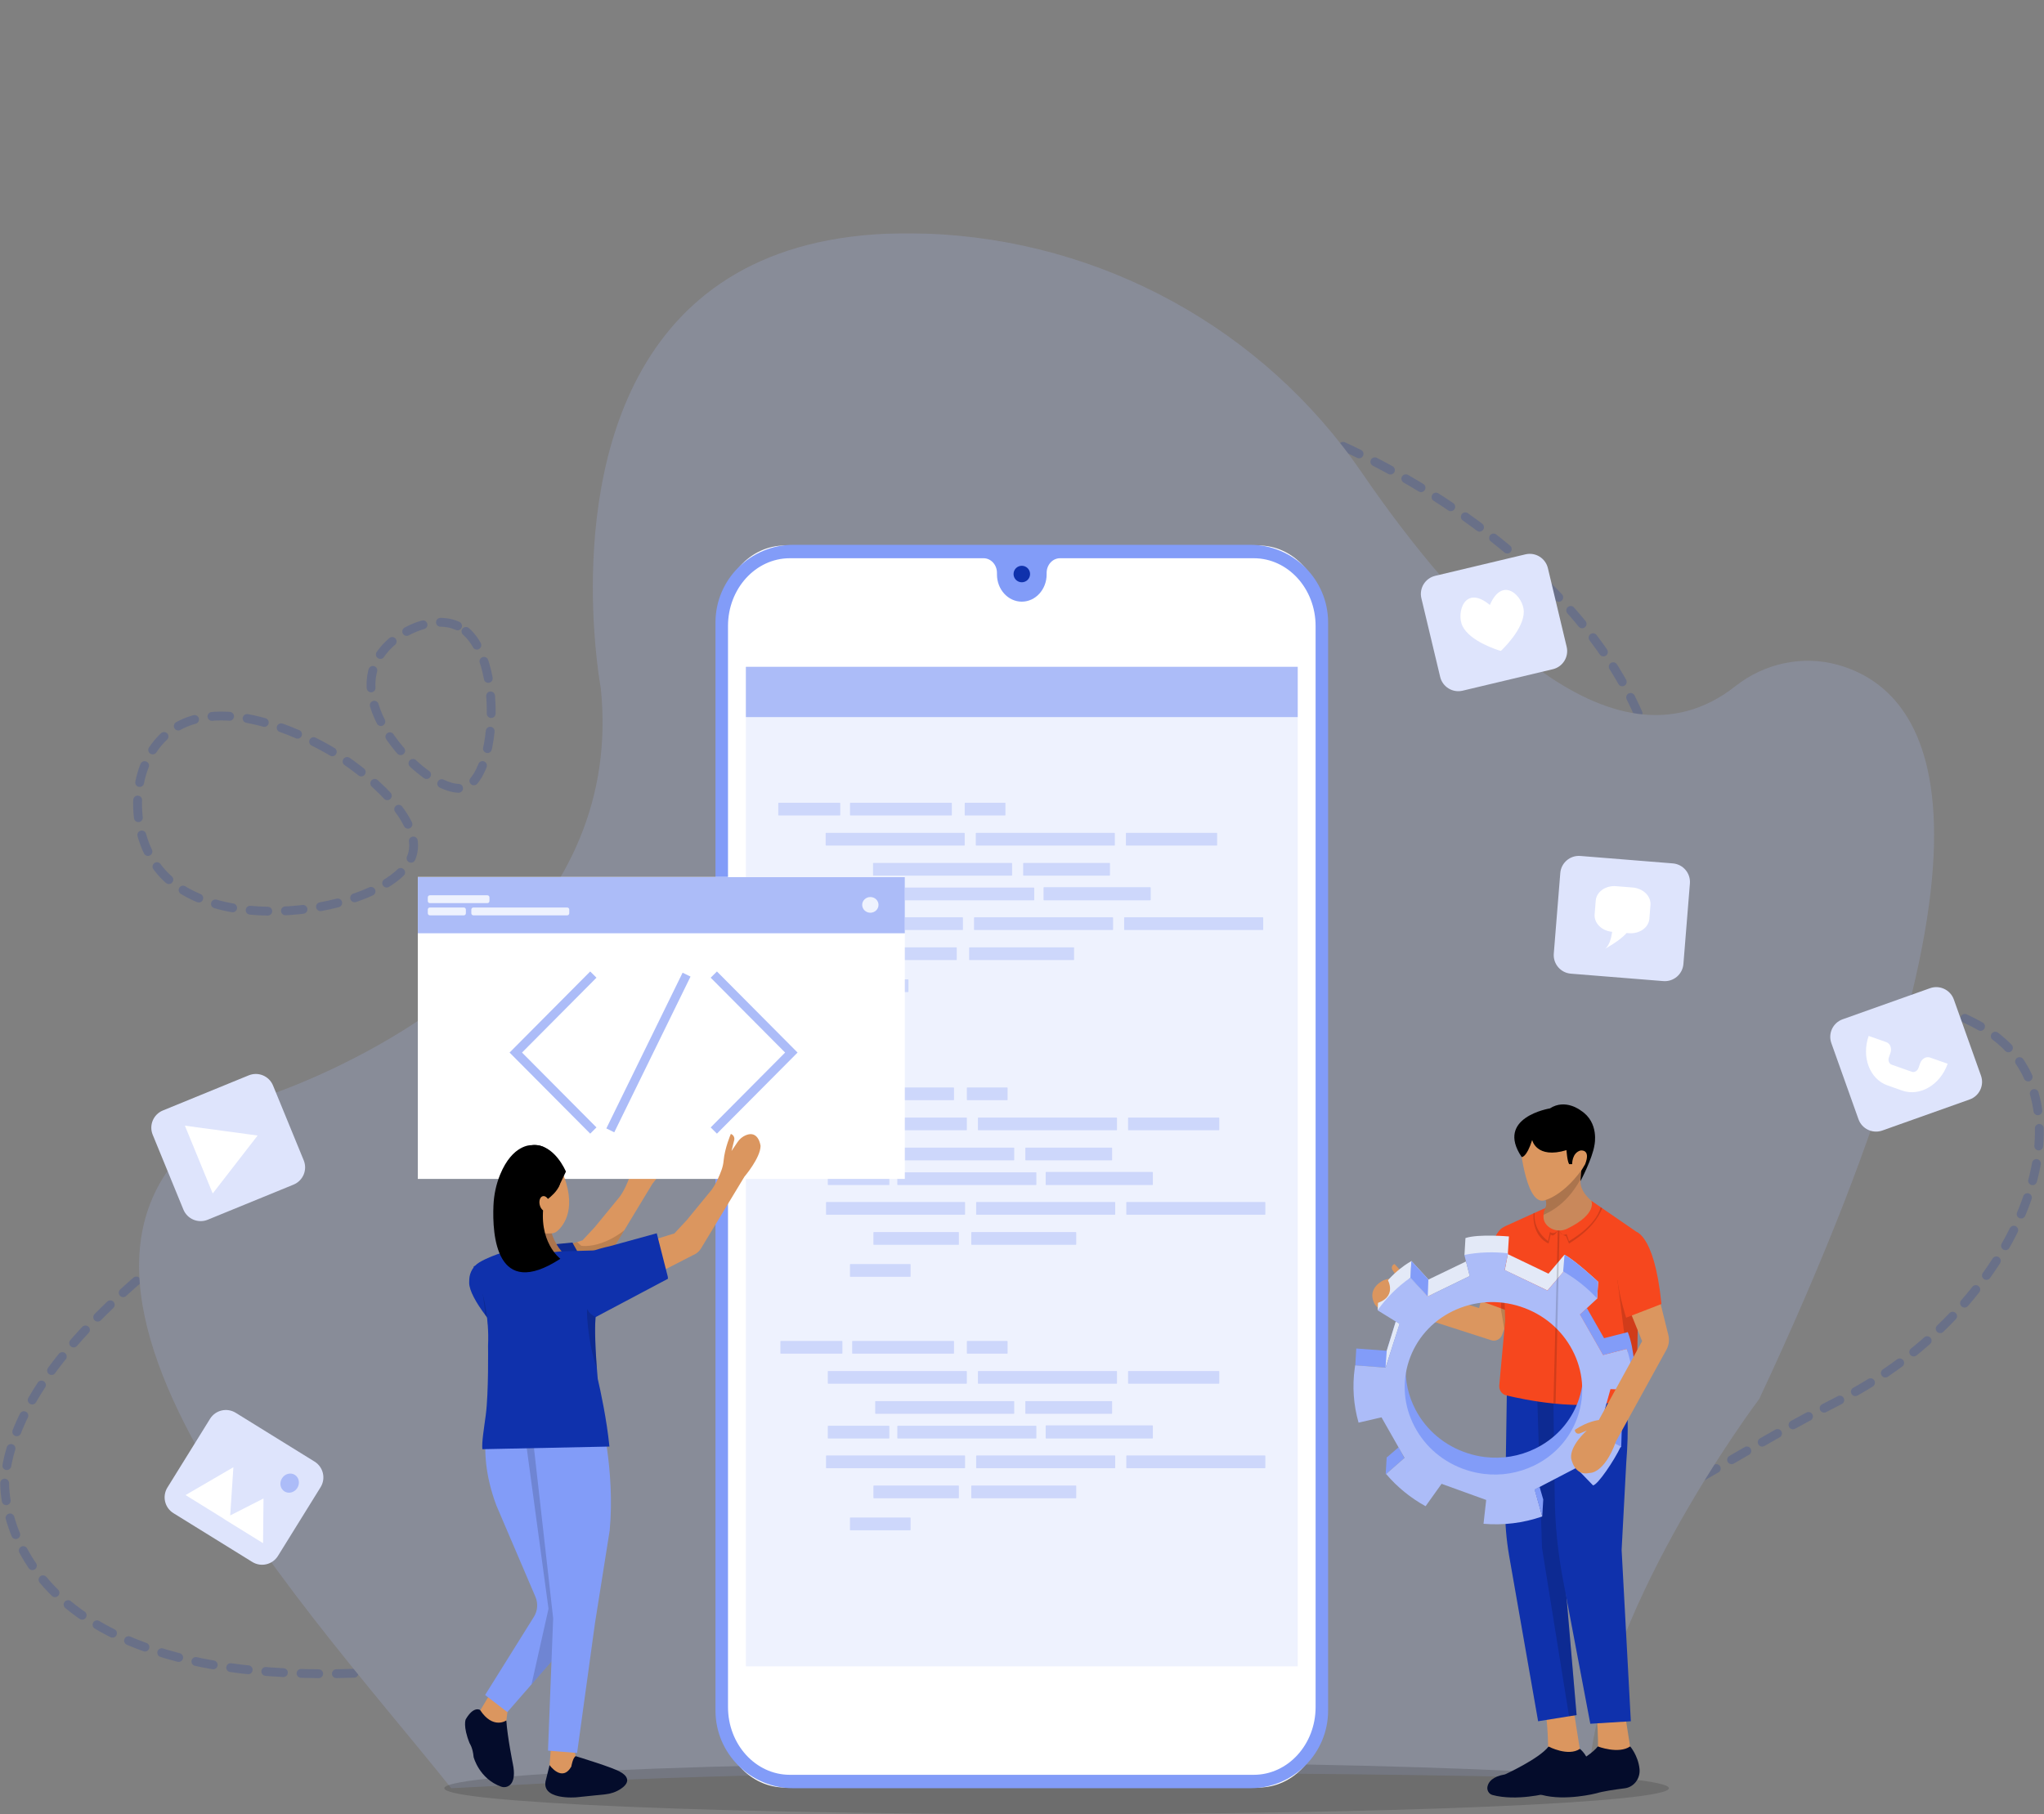 <?xml version="1.0" encoding="utf-8"?>
<!-- Generator: Adobe Illustrator 16.0.3, SVG Export Plug-In . SVG Version: 6.00 Build 0)  -->
<!DOCTYPE svg PUBLIC "-//W3C//DTD SVG 1.1//EN" "http://www.w3.org/Graphics/SVG/1.1/DTD/svg11.dtd">
<svg version="1.1" id="Layer_1" xmlns="http://www.w3.org/2000/svg" xmlns:xlink="http://www.w3.org/1999/xlink" x="0px" y="0px"
	 width="463px" height="411px" viewBox="0 0 463 411" enable-background="new 0 0 463 411" xml:space="preserve">
<rect x="0" y="0" width="463" height="411" fill="#808080" stroke="none"/>
<g>
	<g>
		<defs>
			<rect id="SVGID_1_" y="52.846" width="463" height="358.154"/>
		</defs>
		<clipPath id="SVGID_2_">
			<use xlink:href="#SVGID_1_"  overflow="visible"/>
		</clipPath>
		<g clip-path="url(#SVGID_2_)">
			<g opacity="0.2">
				<path fill="none" stroke="#0F31AC" stroke-width="2" stroke-linecap="round" stroke-miterlimit="10" stroke-dasharray="4,4" d="
					M103.649,141.8c-5.815-2.731-15.433,1.71-18.5,8.209c-5.854,12.406,13.079,30.374,19.963,28.445
					C112.806,176.299,114.325,146.815,103.649,141.8L103.649,141.8L103.649,141.8z"/>
				<path fill="none" stroke="#0F31AC" stroke-width="2" stroke-linecap="round" stroke-miterlimit="10" stroke-dasharray="4,4" d="
					M74.561,169.9c-2.076-1.198-24.06-13.901-36.501-3.848c-8.737,7.059-8.82,22.147-2.255,30.625
					c13.003,16.795,53.322,9.264,57.505-2.753C96.126,185.833,82.899,174.718,74.561,169.9L74.561,169.9z"/>
				<path fill="none" stroke="#0F31AC" stroke-width="2" stroke-linecap="round" stroke-miterlimit="10" stroke-dasharray="4,4" d="
					M102.849,377.283c53.513-13.266,114.318-26.771,208.735-24.471c52.807,1.285,64.771-15.081,104.791-35.431
					c35.67-18.138,53.189-54.202,42.43-74.643c-10.862-20.636-43.949-12.421-71.047-43.137
					c-12.339-13.99-10.168-23.796-17.293-39.31c-22.561-49.125-107.121-87.521-148.818-67.2
					c-55.087,26.845-7.994,142.837-69.571,174.521c-38.951,20.047-68.392-18.432-106.852,10.94
					c-19.056,14.554-42.363,34.97-44.166,57.136C1.057,335.693-1.466,389.889,102.849,377.283z"/>
				<path fill="#ACBCF8" d="M398.503,316.924c0,0-9.693,12.836-19.389,30.448c-9.099,16.532-18.197,37.271-19.28,55.553
					c-31.707-0.848-77.48-1.378-128.379-1.378c-68.861,0-101.282,2.16-129.237,3.57C66.999,361.079-9.017,281.242,58.572,248.882
					c0,0,4.872-1.482,12.176-4.666c23.118-10.078,70.624-37.194,65.339-88.325c0,0-1.801-9.542-1.801-22.815
					c0-31.043,9.84-82.5,75.53-80.151c39.779,1.423,76.414,21.643,98.563,54.004c21.726,31.741,56.463,70.795,84.751,48.499
					c6.531-5.147,15.166-7.056,23.228-4.792C436.72,156.347,459.854,185.92,398.503,316.924L398.503,316.924z"/>
			</g>
			<path opacity="0.15" enable-background="new    " d="M378.043,405.117c0,3.248-62.1,5.883-138.701,5.883
				c-43.223,0-81.827-0.84-107.265-2.153c-5.859-0.303-11.019-0.632-15.376-0.979c-2.869-0.229-5.39-0.471-7.533-0.716
				c-5.515-0.633-8.528-1.316-8.528-2.033c0-0.912,4.889-1.775,13.615-2.545c3.573-0.315,7.791-0.614,12.578-0.895
				c25.193-1.479,66.2-2.442,112.509-2.442c40.735,0,77.369,0.743,102.744,1.932C364.43,402.211,378.044,403.597,378.043,405.117
				L378.043,405.117z"/>
			<path fill="#FFFFFF" d="M285.096,123.582h-44.8c-1.71,0-3.099,1.519-3.099,3.394v0.356c0,3.475-2.57,6.292-5.742,6.292
				c-3.171,0-5.743-2.817-5.743-6.292v-0.356c0-1.873-1.387-3.394-3.097-3.394h-44.801c-7.899,0-14.303,7.015-14.303,15.669v250.042
				c0,8.652,6.403,15.67,14.303,15.67h107.282c7.898,0,14.303-7.018,14.303-15.67V139.252
				C299.398,130.597,292.996,123.582,285.096,123.582L285.096,123.582z"/>
			<path fill="#829CF8" d="M283.232,123.428H179.678c-9.71,0-17.609,7.89-17.609,17.587v246.516c0,9.696,7.899,17.588,17.609,17.588
				h103.554c9.709,0,17.607-7.892,17.607-17.588V141.015C300.841,131.318,292.941,123.428,283.232,123.428z M298.006,386.732
				c0,8.478-6.271,15.348-14.011,15.348h-105.08c-7.737,0-14.01-6.87-14.01-15.348V141.814c0-8.476,6.272-15.347,14.01-15.347
				h43.881c1.675,0,3.034,1.488,3.034,3.325v0.35c0,3.403,2.518,6.162,5.625,6.162c3.105,0,5.625-2.759,5.625-6.162v-0.35
				c0-1.836,1.357-3.325,3.033-3.325h43.882c7.735,0,14.01,6.871,14.01,15.347L298.006,386.732L298.006,386.732z M164.083,390.271
				c-0.047-0.26-0.087-0.521-0.12-0.782C163.997,389.75,164.036,390.011,164.083,390.271c0.115,0.646,0.271,1.281,0.462,1.898
				C164.354,391.551,164.199,390.916,164.083,390.271z M164.931,393.263c0.096,0.237,0.195,0.475,0.301,0.707
				C165.126,393.738,165.026,393.502,164.931,393.263z"/>
			<path fill="#0F31AC" d="M231.455,131.915c1.033,0,1.873-0.837,1.873-1.87s-0.84-1.87-1.873-1.87s-1.871,0.837-1.871,1.87
				C229.584,131.077,230.422,131.915,231.455,131.915z"/>
			<path fill="#EEF2FE" d="M293.953,151.041H168.958v226.462h124.995V151.041z"/>
			<path fill="#ACBCF8" d="M293.953,151.074H168.958v11.381h124.995V151.074z"/>
			<path fill="#CDD7FB" d="M190.229,181.867h-13.834c-0.058,0-0.105,0.047-0.105,0.104v2.673c0,0.059,0.047,0.105,0.105,0.105
				h13.834c0.059,0,0.104-0.047,0.104-0.105v-2.673C190.334,181.915,190.287,181.867,190.229,181.867z"/>
			<path fill="#CDD7FB" d="M215.508,181.867h-22.863c-0.058,0-0.104,0.047-0.104,0.104v2.673c0,0.059,0.046,0.105,0.104,0.105
				h22.863c0.057,0,0.104-0.047,0.104-0.105v-2.673C215.613,181.915,215.564,181.867,215.508,181.867z"/>
			<path fill="#CDD7FB" d="M227.646,181.867h-9.02c-0.059,0-0.105,0.047-0.105,0.104v2.673c0,0.059,0.047,0.105,0.105,0.105h9.02
				c0.059,0,0.105-0.047,0.105-0.105v-2.673C227.753,181.915,227.706,181.867,227.646,181.867z"/>
			<path fill="#CDD7FB" d="M218.418,188.681h-31.289c-0.058,0-0.105,0.047-0.105,0.104v2.674c0,0.058,0.047,0.104,0.105,0.104
				h31.289c0.059,0,0.105-0.046,0.105-0.104v-2.674C218.523,188.728,218.477,188.681,218.418,188.681z"/>
			<path fill="#CDD7FB" d="M252.426,188.681h-31.29c-0.058,0-0.104,0.047-0.104,0.104v2.674c0,0.058,0.047,0.104,0.104,0.104h31.29
				c0.059,0,0.104-0.046,0.104-0.104v-2.674C252.529,188.728,252.484,188.681,252.426,188.681z"/>
			<path fill="#CDD7FB" d="M275.6,188.681h-20.457c-0.057,0-0.104,0.047-0.104,0.104v2.674c0,0.058,0.049,0.104,0.104,0.104H275.6
				c0.058,0,0.104-0.046,0.104-0.104v-2.674C275.703,188.728,275.656,188.681,275.6,188.681z"/>
			<path fill="#CDD7FB" d="M229.152,195.494h-31.291c-0.057,0-0.104,0.047-0.104,0.104v2.674c0,0.059,0.048,0.104,0.104,0.104
				h31.291c0.058,0,0.104-0.047,0.104-0.104v-2.674C229.257,195.541,229.21,195.494,229.152,195.494z"/>
			<path fill="#CDD7FB" d="M251.323,195.494H231.87c-0.058,0-0.106,0.047-0.106,0.104v2.674c0,0.059,0.049,0.104,0.106,0.104h19.453
				c0.058,0,0.104-0.047,0.104-0.104v-2.674C251.428,195.541,251.381,195.494,251.323,195.494z"/>
			<path fill="#CDD7FB" d="M200.863,201.084H187.13c-0.058,0-0.105,0.048-0.105,0.104v2.673c0,0.06,0.047,0.105,0.105,0.105h13.733
				c0.058,0,0.104-0.046,0.104-0.105v-2.673C200.968,201.132,200.921,201.084,200.863,201.084z"/>
			<path fill="#CDD7FB" d="M234.167,201.084h-31.289c-0.058,0-0.104,0.048-0.104,0.104v2.673c0,0.06,0.047,0.105,0.104,0.105h31.289
				c0.06,0,0.106-0.046,0.106-0.105v-2.673C234.273,201.132,234.227,201.084,234.167,201.084z"/>
			<path fill="#CDD7FB" d="M260.551,200.997h-24.064c-0.059,0-0.107,0.046-0.107,0.104v2.76c0,0.059,0.051,0.105,0.107,0.105h24.064
				c0.059,0,0.105-0.047,0.105-0.105v-2.76C260.656,201.043,260.607,200.997,260.551,200.997z"/>
			<path fill="#CDD7FB" d="M218.018,207.811h-31.29c-0.059,0-0.104,0.046-0.104,0.104v2.674c0,0.058,0.046,0.104,0.104,0.104h31.29
				c0.059,0,0.105-0.047,0.105-0.104v-2.674C218.123,207.857,218.075,207.811,218.018,207.811z"/>
			<path fill="#CDD7FB" d="M252.023,207.811h-31.289c-0.059,0-0.105,0.046-0.105,0.104v2.674c0,0.058,0.047,0.104,0.105,0.104
				h31.289c0.059,0,0.106-0.047,0.106-0.104v-2.674C252.131,207.857,252.082,207.811,252.023,207.811z"/>
			<path fill="#CDD7FB" d="M286.031,207.811h-31.289c-0.059,0-0.105,0.046-0.105,0.104v2.674c0,0.058,0.049,0.104,0.105,0.104
				h31.289c0.059,0,0.105-0.047,0.105-0.104v-2.674C286.139,207.857,286.09,207.811,286.031,207.811z"/>
			<path fill="#CDD7FB" d="M216.613,214.624h-19.151c-0.058,0-0.104,0.048-0.104,0.105v2.672c0,0.06,0.047,0.104,0.104,0.104h19.151
				c0.058,0,0.104-0.046,0.104-0.104v-2.672C216.718,214.672,216.671,214.624,216.613,214.624z"/>
			<path fill="#CDD7FB" d="M243.195,214.624h-23.564c-0.059,0-0.105,0.048-0.105,0.105v2.672c0,0.06,0.047,0.104,0.105,0.104h23.564
				c0.057,0,0.104-0.046,0.104-0.104v-2.672C243.3,214.672,243.252,214.624,243.195,214.624z"/>
			<path fill="#CDD7FB" d="M205.678,221.873h-13.533c-0.06,0-0.105,0.048-0.105,0.104v2.674c0,0.059,0.046,0.104,0.105,0.104h13.533
				c0.059,0,0.104-0.047,0.104-0.104v-2.674C205.782,221.921,205.734,221.873,205.678,221.873z"/>
			<path fill="#CDD7FB" d="M190.715,246.366H176.88c-0.057,0-0.104,0.046-0.104,0.104v2.672c0,0.06,0.047,0.105,0.104,0.105h13.835
				c0.059,0,0.104-0.047,0.104-0.105v-2.672C190.818,246.412,190.773,246.366,190.715,246.366z"/>
			<path fill="#CDD7FB" d="M215.994,246.366h-22.863c-0.057,0-0.104,0.046-0.104,0.104v2.672c0,0.06,0.047,0.105,0.104,0.105h22.863
				c0.058,0,0.105-0.047,0.105-0.105v-2.672C216.1,246.412,216.052,246.366,215.994,246.366z"/>
			<path fill="#CDD7FB" d="M228.133,246.366h-9.02c-0.059,0-0.105,0.046-0.105,0.104v2.672c0,0.06,0.047,0.105,0.105,0.105h9.02
				c0.059,0,0.105-0.047,0.105-0.105v-2.672C228.238,246.412,228.191,246.366,228.133,246.366z"/>
			<path fill="#CDD7FB" d="M218.902,253.179h-31.289c-0.059,0-0.104,0.047-0.104,0.105v2.673c0,0.059,0.048,0.105,0.104,0.105
				h31.289c0.059,0,0.105-0.048,0.105-0.105v-2.673C219.008,253.226,218.961,253.179,218.902,253.179z"/>
			<path fill="#CDD7FB" d="M252.911,253.179h-31.289c-0.058,0-0.104,0.047-0.104,0.105v2.673c0,0.059,0.047,0.105,0.104,0.105
				h31.289c0.058,0,0.104-0.048,0.104-0.105v-2.673C253.016,253.226,252.969,253.179,252.911,253.179z"/>
			<path fill="#CDD7FB" d="M276.084,253.179h-20.455c-0.059,0-0.104,0.047-0.104,0.105v2.673c0,0.059,0.047,0.105,0.104,0.105
				h20.455c0.057,0,0.104-0.048,0.104-0.105v-2.673C276.188,253.226,276.141,253.179,276.084,253.179z"/>
			<path fill="#CDD7FB" d="M229.639,259.993H198.35c-0.059,0-0.105,0.047-0.105,0.104v2.673c0,0.061,0.047,0.105,0.105,0.105h31.289
				c0.057,0,0.104-0.046,0.104-0.105v-2.673C229.743,260.04,229.695,259.993,229.639,259.993z"/>
			<path fill="#CDD7FB" d="M251.809,259.993h-19.451c-0.059,0-0.104,0.047-0.104,0.104v2.673c0,0.061,0.047,0.105,0.104,0.105
				h19.451c0.06,0,0.104-0.046,0.104-0.105v-2.673C251.913,260.04,251.867,259.993,251.809,259.993z"/>
			<path fill="#CDD7FB" d="M201.348,265.584h-13.734c-0.057,0-0.104,0.047-0.104,0.104v2.674c0,0.058,0.047,0.104,0.104,0.104
				h13.734c0.06,0,0.105-0.048,0.105-0.104v-2.674C201.453,265.631,201.406,265.584,201.348,265.584z"/>
			<path fill="#CDD7FB" d="M234.652,265.584h-31.289c-0.059,0-0.104,0.047-0.104,0.104v2.674c0,0.058,0.048,0.104,0.104,0.104
				h31.289c0.059,0,0.105-0.048,0.105-0.104v-2.674C234.759,265.631,234.711,265.584,234.652,265.584z"/>
			<path fill="#CDD7FB" d="M261.036,265.497h-24.065c-0.058,0-0.104,0.047-0.104,0.104v2.761c0,0.058,0.048,0.104,0.104,0.104
				h24.065c0.06,0,0.106-0.048,0.106-0.104v-2.761C261.143,265.544,261.096,265.497,261.036,265.497z"/>
			<path fill="#CDD7FB" d="M218.503,272.311h-31.289c-0.059,0-0.105,0.047-0.105,0.104v2.673c0,0.058,0.047,0.104,0.105,0.104
				h31.289c0.06,0,0.104-0.048,0.104-0.104v-2.673C218.607,272.358,218.563,272.311,218.503,272.311z"/>
			<path fill="#CDD7FB" d="M252.509,272.311h-31.288c-0.06,0-0.106,0.047-0.106,0.104v2.673c0,0.058,0.047,0.104,0.106,0.104h31.288
				c0.06,0,0.105-0.048,0.105-0.104v-2.673C252.614,272.358,252.568,272.311,252.509,272.311z"/>
			<path fill="#CDD7FB" d="M286.518,272.311h-31.289c-0.06,0-0.105,0.047-0.105,0.104v2.673c0,0.058,0.047,0.104,0.105,0.104h31.289
				c0.059,0,0.104-0.048,0.104-0.104v-2.673C286.622,272.358,286.575,272.311,286.518,272.311z"/>
			<path fill="#CDD7FB" d="M217.098,279.123h-19.152c-0.057,0-0.104,0.047-0.104,0.104v2.674c0,0.058,0.048,0.104,0.104,0.104
				h19.152c0.059,0,0.105-0.048,0.105-0.104v-2.674C217.203,279.17,217.154,279.123,217.098,279.123z"/>
			<path fill="#CDD7FB" d="M243.682,279.123h-23.564c-0.059,0-0.105,0.047-0.105,0.104v2.674c0,0.058,0.047,0.104,0.105,0.104
				h23.564c0.058,0,0.104-0.048,0.104-0.104v-2.674C243.786,279.17,243.738,279.123,243.682,279.123z"/>
			<path fill="#CDD7FB" d="M206.162,286.374H192.63c-0.06,0-0.104,0.047-0.104,0.104v2.673c0,0.06,0.045,0.105,0.104,0.105h13.532
				c0.059,0,0.105-0.047,0.105-0.105v-2.673C206.268,286.421,206.221,286.374,206.162,286.374z"/>
			<path fill="#CDD7FB" d="M190.715,303.788H176.88c-0.057,0-0.104,0.049-0.104,0.105v2.673c0,0.06,0.047,0.105,0.104,0.105h13.835
				c0.059,0,0.104-0.047,0.104-0.105v-2.673C190.818,303.837,190.773,303.788,190.715,303.788z"/>
			<path fill="#CDD7FB" d="M215.994,303.788h-22.863c-0.057,0-0.104,0.049-0.104,0.105v2.673c0,0.06,0.047,0.105,0.104,0.105h22.863
				c0.058,0,0.105-0.047,0.105-0.105v-2.673C216.1,303.837,216.052,303.788,215.994,303.788z"/>
			<path fill="#CDD7FB" d="M228.133,303.788h-9.02c-0.059,0-0.105,0.049-0.105,0.105v2.673c0,0.06,0.047,0.105,0.105,0.105h9.02
				c0.059,0,0.105-0.047,0.105-0.105v-2.673C228.238,303.837,228.191,303.788,228.133,303.788z"/>
			<path fill="#CDD7FB" d="M218.902,310.604h-31.289c-0.059,0-0.104,0.046-0.104,0.104v2.673c0,0.06,0.048,0.104,0.104,0.104h31.289
				c0.059,0,0.105-0.046,0.105-0.104v-2.673C219.008,310.65,218.961,310.604,218.902,310.604z"/>
			<path fill="#CDD7FB" d="M252.911,310.604h-31.289c-0.058,0-0.104,0.046-0.104,0.104v2.673c0,0.06,0.047,0.104,0.104,0.104h31.289
				c0.058,0,0.104-0.046,0.104-0.104v-2.673C253.016,310.65,252.969,310.604,252.911,310.604z"/>
			<path fill="#CDD7FB" d="M276.084,310.604h-20.455c-0.059,0-0.104,0.046-0.104,0.104v2.673c0,0.06,0.047,0.104,0.104,0.104h20.455
				c0.057,0,0.104-0.046,0.104-0.104v-2.673C276.188,310.65,276.141,310.604,276.084,310.604z"/>
			<path fill="#CDD7FB" d="M229.639,317.415H198.35c-0.059,0-0.105,0.049-0.105,0.105v2.673c0,0.059,0.047,0.104,0.105,0.104h31.289
				c0.057,0,0.104-0.047,0.104-0.104v-2.673C229.743,317.464,229.695,317.415,229.639,317.415z"/>
			<path fill="#CDD7FB" d="M251.809,317.415h-19.451c-0.059,0-0.104,0.049-0.104,0.105v2.673c0,0.059,0.047,0.104,0.104,0.104
				h19.451c0.06,0,0.104-0.047,0.104-0.104v-2.673C251.913,317.464,251.867,317.415,251.809,317.415z"/>
			<path fill="#CDD7FB" d="M201.348,323.007h-13.734c-0.057,0-0.104,0.047-0.104,0.104v2.673c0,0.059,0.047,0.104,0.104,0.104
				h13.734c0.06,0,0.105-0.047,0.105-0.104v-2.673C201.453,323.054,201.406,323.007,201.348,323.007z"/>
			<path fill="#CDD7FB" d="M234.652,323.007h-31.289c-0.059,0-0.104,0.047-0.104,0.104v2.673c0,0.059,0.048,0.104,0.104,0.104
				h31.289c0.059,0,0.105-0.047,0.105-0.104v-2.673C234.759,323.054,234.711,323.007,234.652,323.007z"/>
			<path fill="#CDD7FB" d="M261.036,322.921h-24.065c-0.058,0-0.104,0.047-0.104,0.104v2.762c0,0.059,0.048,0.104,0.104,0.104
				h24.065c0.06,0,0.106-0.046,0.106-0.104v-2.762C261.143,322.968,261.096,322.921,261.036,322.921z"/>
			<path fill="#CDD7FB" d="M218.503,329.734h-31.289c-0.059,0-0.105,0.047-0.105,0.105v2.673c0,0.058,0.047,0.104,0.105,0.104
				h31.289c0.06,0,0.104-0.048,0.104-0.104v-2.673C218.607,329.781,218.563,329.734,218.503,329.734z"/>
			<path fill="#CDD7FB" d="M252.509,329.734h-31.288c-0.06,0-0.106,0.047-0.106,0.105v2.673c0,0.058,0.047,0.104,0.106,0.104h31.288
				c0.06,0,0.105-0.048,0.105-0.104v-2.673C252.614,329.781,252.568,329.734,252.509,329.734z"/>
			<path fill="#CDD7FB" d="M286.518,329.734h-31.289c-0.06,0-0.105,0.047-0.105,0.105v2.673c0,0.058,0.047,0.104,0.105,0.104h31.289
				c0.059,0,0.104-0.048,0.104-0.104v-2.673C286.622,329.781,286.575,329.734,286.518,329.734z"/>
			<path fill="#CDD7FB" d="M217.098,336.546h-19.152c-0.057,0-0.104,0.047-0.104,0.105v2.672c0,0.06,0.048,0.106,0.104,0.106h19.152
				c0.059,0,0.105-0.048,0.105-0.106v-2.672C217.203,336.593,217.154,336.546,217.098,336.546z"/>
			<path fill="#CDD7FB" d="M243.682,336.546h-23.564c-0.059,0-0.105,0.047-0.105,0.105v2.672c0,0.06,0.047,0.106,0.105,0.106h23.564
				c0.058,0,0.104-0.048,0.104-0.106v-2.672C243.786,336.593,243.738,336.546,243.682,336.546z"/>
			<path fill="#CDD7FB" d="M206.162,343.796H192.63c-0.06,0-0.104,0.046-0.104,0.104v2.673c0,0.059,0.045,0.104,0.104,0.104h13.532
				c0.059,0,0.105-0.046,0.105-0.104v-2.673C206.268,343.842,206.221,343.796,206.162,343.796z"/>
			<path fill="#DB965F" d="M135.971,286.022l-5.293,2.724l-2.279,1.17l-1.555,0.802l-0.14,0.07l-7.873,4.05l-1.487-3.841
				l-1.881-4.848l4.982-1.557l6.13-1.916l1.389-0.436l1.799-0.563l0.681-0.213l0.274-0.085l1.145-0.356l0.027,0.033l1.003,1.221
				l1.532,1.861l1.311,1.595l0.223,0.274L135.971,286.022z"/>
			<path fill="#DB965F" d="M151.457,261.186c-0.017,2.709-3.665,6.982-3.665,6.982l-6.405,10.585l-3.407,5.632
				c-0.485,0.803-1.21,1.352-2.021,1.623c-0.239,0.081-0.485,0.137-0.734,0.17c-1.075,0.138-2.209-0.18-3.077-0.998l-0.196-2.915
				l-0.079-1.188l0.018-0.021l2.82-3.027l5.646-6.888c1.053-1.426,1.828-3.289,2.268-4.516c0.238-0.666,0.399-1.358,0.456-2.063
				c0.121-1.431,0.532-2.955,0.913-4.121c0.38-1.166,0.732-1.975,0.732-1.975c0.578,0.199,0.91,0.806,0.763,1.401l-0.61,2.472
				l1.377-2.038c0.465-0.692,1.118-1.242,1.89-1.555C151.036,257.577,151.457,261.186,151.457,261.186z"/>
			<path fill="#FFFFFF" d="M204.957,198.672H94.643v68.409h110.314V198.672z"/>
			<path fill="#ACBCF8" d="M204.957,198.71H94.643v12.718h110.314V198.71z"/>
			<path fill="none" stroke="#ACBCF8" stroke-width="2" stroke-miterlimit="10" d="M161.689,256.12l17.563-17.665l-17.563-17.666"/>
			<path fill="none" stroke="#ACBCF8" stroke-width="2" stroke-miterlimit="10" d="M134.4,256.12l-17.563-17.665l17.563-17.666"/>
			<path fill="none" stroke="#ACBCF8" stroke-width="2" stroke-miterlimit="10" d="M155.519,220.801l-17.275,35.281"/>
			<path fill="#EEF2FE" d="M110.398,202.824H97.375c-0.26,0-0.473,0.212-0.473,0.474v0.833c0,0.261,0.213,0.472,0.473,0.472h13.023
				c0.262,0,0.474-0.211,0.474-0.472v-0.833C110.872,203.036,110.66,202.824,110.398,202.824z"/>
			<path fill="#EEF2FE" d="M105.058,205.593h-7.683c-0.26,0-0.473,0.211-0.473,0.473v0.833c0,0.263,0.213,0.474,0.473,0.474h7.683
				c0.26,0,0.473-0.211,0.473-0.474v-0.833C105.531,205.804,105.318,205.593,105.058,205.593z"/>
			<path fill="#EEF2FE" d="M128.476,205.593h-21.24c-0.261,0-0.473,0.211-0.473,0.473v0.833c0,0.263,0.212,0.474,0.473,0.474h21.24
				c0.261,0,0.473-0.211,0.473-0.474v-0.833C128.949,205.804,128.737,205.593,128.476,205.593z"/>
			<path fill="#EEF2FE" d="M197.15,206.778c1.021,0,1.849-0.796,1.849-1.778s-0.828-1.779-1.849-1.779
				c-1.021,0-1.85,0.797-1.85,1.779C195.302,205.982,196.13,206.778,197.15,206.778z"/>
			<path fill="#0F31AC" d="M129.4,289.865l-0.182,0.159l0.295,1.158l0.093,0.361l0.037,0.461l-12.702,13.752
				c-1.429-1.279-3.939-3.904-6.167-6.731c-0.15-0.19-0.3-0.383-0.447-0.576c-0.133-0.174-0.265-0.348-0.395-0.521
				c-2.038-2.733-3.655-5.514-3.655-7.336c0-0.276,0.008-0.556,0.025-0.833c0.048-0.786,0.287-1.538,0.685-2.194
				c0.103-0.168,0.215-0.329,0.338-0.481c0.074-0.097,0.153-0.187,0.234-0.273c0.307-0.331,0.664-0.62,1.064-0.854
				c1.663-0.975,3.757-1.755,5.523-2.313c2.036-0.644,3.636-0.99,3.636-0.99l1.961-0.189l6.302-0.613l3.62-0.353l0.101,0.183
				l0.958,1.716l1.99,3.563l-2.035,1.787L129.4,289.865z"/>
			<path opacity="0.15" enable-background="new    " d="M110.773,299.027c-0.046,0.5-0.157,0.888-0.284,1.184
				c-0.042-0.602-0.097-1.188-0.163-1.76c-0.133-0.174-0.265-0.348-0.396-0.521c-0.189-2.196-0.573-4.741-0.589-4.847
				C110.632,295.927,110.889,297.811,110.773,299.027z"/>
			<path fill="#DB965F" d="M124.889,394.899l-0.642,7.856l3.845,1.476l2.888-3.082l-1.21-6.586L124.889,394.899z"/>
			<path fill="#040C2B" d="M129.41,400.226c0,0,0.326-2.037,0.997-2.37c0,0,8.876,2.688,10.155,3.609c0,0,3.382,1.62,0.026,3.82
				c-1.037,0.684-2.221,1.085-3.441,1.213l-6.564,0.676c0,0-8.385,0.758-6.886-4.091l0.789-3.205
				C124.484,399.878,127.29,403.87,129.41,400.226L129.41,400.226z"/>
			<path fill="#DB965F" d="M110.99,383.795l-3.391,5.674l5.702,4.4l1.075-1.486l0.997-8.017L110.99,383.795z"/>
			<path fill="#040C2B" d="M105.49,389.518c0,0-0.679,1.53,0.88,5.408c0,0,0.72,0.964,0.915,3.146c0,0,1.252,4.906,6.238,6.691
				c0.919,0.329,1.95-0.057,2.435-0.936c0.426-0.77,0.657-2.041,0.227-4.144c0,0-1.261-6.241-1.496-9.918
				c0,0-3.004,2.116-5.943-2.368C108.746,387.4,107.32,386.378,105.49,389.518L105.49,389.518z"/>
			<path fill="#829CF8" d="M129.027,371.701l-8.623,9.887l-5.488,6.29l-5.032-3.883l11.058-17.713
				c0.843-1.353,0.972-3.056,0.342-4.528l-8.839-20.676c-5.179-13.79-0.763-22.402-0.763-22.402l18.331,0.354l-0.568,3.447
				l-2.512,15.213l5.013,22.286C132.885,364.148,131.794,368.531,129.027,371.701L129.027,371.701z"/>
			<path opacity="0.15" enable-background="new    " d="M129.026,371.701l-8.623,9.887l3.844-17.122l-5.6-41.331l10.798-0.657
				l-2.511,15.213l5.012,22.286C132.885,364.148,131.793,368.531,129.026,371.701L129.026,371.701z"/>
			<path fill="#829CF8" d="M138.104,346.717l-3.327,20.981l-4.054,29.433l-5.104-0.412l-1.491-0.121l1.173-29.973l-5.155-45.709
				l15.767-1.143C135.912,319.775,139.394,333.075,138.104,346.717z"/>
			<path fill="#C9885B" d="M128.146,284.457l-1.15,5.525l-0.151,0.732l-0.015,0.067l-0.125,0.003l-3.736,0.084l-5.624,0.125
				l-1.541,0.034l-2.878-3.367c0.441-0.478,0.761-1.431,0.996-2.621c0.085-0.438,0.16-0.908,0.223-1.399
				c0.09-0.697,0.161-1.435,0.215-2.183c0.268-3.737,0.13-7.686,0.13-7.686l8.172,2.61l1.863,0.595
				c0.138,2.001,0.799,3.642,1.519,4.868c0.176,0.302,0.356,0.577,0.532,0.828C127.396,283.839,128.146,284.457,128.146,284.457z"/>
			<path opacity="0.15" enable-background="new    " d="M141.388,278.753l-3.407,5.632c-0.485,0.803-1.21,1.352-2.02,1.623
				l0.011,0.014l-5.293,2.724l-1.278,1.121l-1,0.049l-1.404,0.068l-4.693,0.23l-1.857-5.622l-0.704-2.131l-0.804-2.438l3.724-3.64
				l1.864,0.595c0.137,2.001,0.798,3.642,1.518,4.868l3.62-0.353l0.101,0.183l0.68-0.213l0.274-0.086l0.943,0.852
				c0,0,0.1,0.021,0.29,0.034c0.209,0.017,0.527,0.03,0.941,0.013C134.531,282.201,137.654,281.62,141.388,278.753z"/>
			<path fill="#DB965F" d="M113.774,266.708c0,0,0.938,13.544,11.243,12.707c0.444-0.036,0.865-0.216,1.202-0.508
				c1.448-1.252,4.786-5.313,0.862-14.007C127.08,264.902,117.582,252.805,113.774,266.708z"/>
			<path fill="#262C84" d="M134.563,284.912v13.941h-0.494l-0.524-14.28L134.563,284.912z"/>
			<path fill="#DB965F" d="M156.792,284.447l-0.235-0.287l-1.311-1.595l-2.562-3.115l-1.417,0.44l-2.481,0.774l-12.501,3.907
				l3.369,8.688L156.792,284.447z"/>
			<path fill="#DB965F" d="M155.533,276.454l5.646-6.888c1.054-1.429,1.827-3.291,2.268-4.519c0.239-0.664,0.398-1.357,0.458-2.062
				c0.122-1.431,0.532-2.953,0.911-4.119c0.382-1.167,0.732-1.976,0.732-1.976c0.58,0.2,0.911,0.806,0.763,1.4l-0.61,2.473
				l1.376-2.04c0.466-0.691,1.119-1.241,1.892-1.554c2.892-1.17,3.312,2.437,3.312,2.437c-0.018,2.709-3.666,6.983-3.666,6.983
				l-9.811,16.217c-0.629,1.041-1.661,1.653-2.756,1.792c-1.073,0.141-2.208-0.179-3.075-0.997l-0.277-4.104L155.533,276.454z"/>
			<path fill="#0F31AC" d="M151.304,289.696l-12.146,6.44l-4.248,2.25l-0.83,0.439l-0.273-0.318l-8.14-9.554
				c1.11-2.742,5.639-4.634,8.903-5.67c1.987-0.633,3.506-0.947,3.506-0.947l10.685-2.938l1.106,4.342l1.013,3.975l0.294,1.158
				l0.092,0.361L151.304,289.696z"/>
			<path fill="#0F31AC" d="M138.043,327.714l-28.778,0.597c-0.164-1.561,0.344-4.524,0.772-7.753
				c0.67-5.053,0.514-15.688,0.514-15.688c0.076-1.624,0.046-3.182-0.062-4.66c-0.042-0.602-0.097-1.188-0.163-1.76
				c-0.133-1.15-0.31-2.244-0.513-3.271c-0.146-0.733-0.304-1.435-0.472-2.099c0-0.001,0-0.002,0-0.002
				c-0.663-2.641-1.455-4.702-2.018-5.996c-0.017-0.041-0.035-0.082-0.052-0.12c0.093-0.076,0.144-0.104,0.144-0.104l0.143-0.05
				l1.289-0.44l1.112-0.382l5.848-2.004c0,0,0.005,0.004,0.008,0.007c3.453,3.101,4.341,0.517,6.594,0.134
				c3.649-0.62,4.942-0.632,4.942-0.632l3.373-0.098l3.848-0.11h0.035l-0.043,1.63l0.165,0.056c0.12,0.032,0.236,0.064,0.352,0.104
				c0.153,0.049,0.302,0.101,0.447,0.154l-0.023,0.625l-0.39,10.789l-0.023,0.648c0,0-0.094,0.233-0.176,1.061
				c-0.001,0.013-0.003,0.023-0.003,0.037c-0.141,1.457-0.232,4.696,0.287,11.567c0.057,0.735,0.119,1.516,0.19,2.336
				c0.001,0.025,0.001,0.052,0.007,0.075c0.046,0.194,0.271,1.157,0.578,2.603h0.001c0.223,1.056,0.489,2.371,0.762,3.831
				C137.239,321.512,137.758,324.727,138.043,327.714z"/>
			<path d="M120.305,259.439c0,0-4.2-0.2-7.016,6.655c-0.917,2.237-1.412,4.623-1.514,7.039
				c-0.278,6.595,0.562,21.533,15.154,12.039c0,0-5.202-3.839-3.681-12.919c0,0,4.663-2.979,3.471-5.566
				C126.72,266.687,126.298,258.704,120.305,259.439z"/>
			<path fill="#DB965F" d="M124.462,272.433c0.219,0.938-0.096,1.814-0.706,1.957c-0.61,0.144-1.282-0.504-1.503-1.439
				c-0.219-0.939,0.096-1.816,0.707-1.958C123.569,270.848,124.241,271.494,124.462,272.433z"/>
			<path d="M126.404,269.103c0,0,0.315-0.524,1.787-3.677c0,0-2.629-6.406-7.572-5.987
				C116.424,259.796,126.404,269.103,126.404,269.103z"/>
			<path opacity="0.15" enable-background="new    " d="M135.197,309.953c-2.078-5.508-2.528-14.391-2.063-13.229
				c0.311,0.775,1.08,1.296,1.78,1.623c-0.002,0.013-0.003,0.023-0.003,0.037C134.77,299.843,134.678,303.082,135.197,309.953z"/>
			<path fill="#DB965F" d="M350.154,387.765c0,0,1.162,9.958,0,12.229l8.551,1.66l-2.574-16.334L350.154,387.765L350.154,387.765z"
				/>
			<path fill="#040C2B" d="M350.445,406.291c0,0-7.012,1.82-12.381,0.358c-0.801-0.218-1.303-1.058-1.125-1.907
				c0.211-1.029,1.1-2.267,3.971-2.757c0,0,7.72-3.513,9.865-6.308c0,0,4.445,2.338,7.1,0.523c0,0,2.018,1.525,2.346,4.53
				c0.24,2.188-1.263,4.162-3.34,4.424C354.701,405.432,351.811,405.853,350.445,406.291L350.445,406.291z"/>
			<path fill="#DB965F" d="M361.459,386.628c0,0,1.161,9.958,0,12.229l8.549,1.661l-2.572-16.335L361.459,386.628L361.459,386.628z"
				/>
			<path fill="#040C2B" d="M361.602,406.269c0,0-7.01,1.821-12.381,0.358c-0.799-0.218-1.302-1.059-1.125-1.906
				c0.213-1.03,1.102-2.268,3.973-2.757c0,0,7.718-3.514,9.865-6.309c0,0,4.678,1.807,7.329-0.007c0,0,1.786,2.059,2.114,5.063
				c0.239,2.188-1.264,4.161-3.34,4.425c-2.18,0.274-5.071,0.696-6.436,1.135V406.269L361.602,406.269z"/>
			<path fill="#0F31AC" d="M359.27,312.613l-5.463,37.154l3.32,38.782l-1.713,0.273l-7.005,1.124l-6.55-37.408
				c-0.668-3.816-0.976-7.694-0.916-11.575l0.492-32.771l18.098,2.621L359.27,312.613L359.27,312.613z"/>
			<path opacity="0.15" enable-background="new    " d="M353.807,349.767l3.321,38.783l-1.713,0.272l-6.126-38.173l-1.208-38.038
				h11.188L353.807,349.767z"/>
			<path fill="#0F31AC" d="M366.964,309.37c0,0,2.655,6.376,1.41,22.012l-1.049,19.743l2.088,38.822l-9.181,0.565l-6.248-32.949
				c-1.114-5.973-1.719-12.041-1.805-18.127l-0.449-32.294L366.964,309.37z"/>
			<path fill="#DB965F" d="M340.232,302.448l0.379-1.037l4.128-11.503l-3.304-0.502l-1.496-0.229l-3.058-0.465l-1.467,6.104
				l-0.366,1.522l-15.82-4.93c0,0-0.804-2.489-3.328-5.037c-0.563,0.143-0.814,0.841-0.483,1.342l0.974,1.476
				c0,0,0.146,0.557-1.02,0.498c-0.672-0.033-1.064,0.021-2.032,0.387c0,0-3.655,1.661-2.11,5.027c0,0,0.777,2.464,4.516,1.439
				l22.054,7.089C338.777,303.948,339.823,303.438,340.232,302.448z"/>
			<path fill="#C9885B" d="M362.157,273.266l-0.038,7.028l-10.266,1.905l-5.961-3.098l2.578-3.402l1.426-1.882
				c0.285-0.378,0.406-0.861,0.332-1.338l-1.244-8.067l10-4.566l-0.844,6.41l-0.137,1.054c-0.304,3.416,4.148,5.956,4.148,5.956
				H362.157L362.157,273.266z"/>
			<path opacity="0.15" enable-background="new    " d="M358.988,259.846l-0.944,7.267c-3.505,6.411-7.94,7.914-9.569,8.588
				l1.424-1.882c0.285-0.378,0.408-0.861,0.334-1.338l-1.243-8.067L358.988,259.846z"/>
			<path fill="#DB965F" d="M344.193,258.258c0,0,1.209,14.452,5.436,13.737c0,0,4.717-0.833,9.621-8.376l1.17-3.059l-3.472-3.892
				L344.193,258.258L344.193,258.258z"/>
			<path d="M351.063,251.111c0,0-12.446,2.016-6.375,11.015c0,0,1.094,0.184,2.375-3.866c0,0,0.904,4.367,7.772,2.304
				c0,0,0.151,2.462,0.604,3.176h0.68c0,0-0.074-2.541,1.887-3.097c0,0,2.416-0.397,1.059,3.097l-0.869,1.471l-0.202,2.385
				c0,0,2.731-5.125,3.184-8.221c0,0,1.132-5.084-3.096-7.783c0,0-3.47-2.779-7.019-0.477V251.111z"/>
			<path fill="#F6471E" d="M342.083,297.169l-2.099-0.768l-4.344-1.585l-0.955-0.35c2.388-13.195,4.703-15.88,5.764-16.376
				c0.382-0.179,0.6-0.073,0.6-0.073l0.615,11.39L342.083,297.169z"/>
			<path opacity="0.15" enable-background="new    " d="M344.966,290.302l-4.126,11.271l-0.855-4.907l0.185-7.076l0.281-10.859
				c0.382-0.176,0.6-0.071,0.6-0.071l0.615,11.153L344.966,290.302z"/>
			<path fill="#F6471E" d="M371.136,292.561l-0.405,21.119l-0.019,0.969c-0.017,0.883-0.55,1.668-1.343,1.961
				c-5.227,1.932-11.817,1.932-17.482,1.35h-0.004c-4.58-0.472-8.555-1.324-10.714-1.846c-0.991-0.236-1.655-1.212-1.56-2.275
				l1.328-14.468c0.008-0.093,0.012-0.184,0.008-0.275l-0.653-20.335c-0.013-0.393,0.204-0.752,0.546-0.906l6.52-2.961l0.263-0.118
				l2.371-1.078c-0.914,2.438-0.003,3.763,1.136,4.474c0.527,0.33,1.116,0.522,1.713,0.581c0.143,0.014,0.283,0.02,0.426,0.017
				c0.601-0.005,1.204-0.146,1.762-0.421c6.938-3.391,5.43-6.323,5.43-6.323l2.121,1.458l0.354,0.243l7.53,5.182l0.571,11.438
				l0.104,2.064C371.137,292.459,371.139,292.51,371.136,292.561L371.136,292.561z"/>
			<path opacity="0.15" enable-background="new    " d="M371.139,292.484l-0.408,21.196l-1.328,0.084l-3.033-23.767l4.663,0.345
				L371.139,292.484z"/>
			<path fill="#829CF8" d="M349.344,343.527l0.229-3.82l-0.829-2.836l-1.154,0.561L349.344,343.527z"/>
			<path fill="#829CF8" d="M367.23,327.894l0.127-4.008l-4.451-2.373l-0.956,3.468L367.23,327.894z"/>
			<path fill="#829CF8" d="M369.999,314.889l0.228-3.819c0,0,0.143-5.015-1.498-9.283l-5.381,1.376l-3.894-6.825l-1.581,1.475
				l5.246,9.17l5.393-1.408L369.999,314.889z"/>
			<path fill="#E3E9F7" d="M362.007,290.386l-0.228,3.818l-7.6-6.114l-0.022,0.029l-0.089,0.103l-3.387,3.968l-0.146,0.172
				l-0.002,0.002l-9.677-4.606l0.688-3.631l9.214,4.419l0.037-0.042l3.572-4.243c0.006,0.003,0.013,0.007,0.019,0.011
				C356.686,285.415,362.006,290.386,362.007,290.386L362.007,290.386z"/>
			<path fill="#E3E9F7" d="M341.548,284.125l0.25-4.008c0,0-6.854-0.618-9.845,0.361l-0.227,3.82"/>
			<path fill="#E3E9F7" d="M332.082,285.779l0.833,3.305l-9.533,4.63l-3.914-4.227l0.226-3.818l3.857,4.188l0.021,0.023
				L332.082,285.779z"/>
			<path fill="#E3E9F7" d="M319.479,289.451l0.252-3.771c0,0-4.596,2.408-7.473,7.279l-0.201,3.867L319.479,289.451L319.479,289.451
				z"/>
			<path fill="#829CF8" d="M317.034,299.913l-3.188,9.91l-6.851-0.502l0.226-3.818l6.889,0.512l0.012-0.034l2.039-6.584
				L317.034,299.913z"/>
			<path fill="#829CF8" d="M314.104,330.193l2.711-2.316l1.283,2.438l-4.221,3.698L314.104,330.193z"/>
			<path fill="#829CF8" d="M361.934,313.918l-5.543,15.271l-0.009,0.025l-8.215,5.531l-5.263,3.546l-6.146-1.26l-3.068-0.63
				l-6.719-3.995l-4.892-2.91l-6.726-18.759l3.078-1.275c-0.172,3.389,0.574,6.791,2.217,9.913c2.459,4.675,6.629,8.164,11.74,9.831
				c1.307,0.427,2.633,0.721,3.965,0.882c3.888,0.473,7.813-0.167,11.365-1.895c4.287-2.082,7.571-5.519,9.383-9.775
				c0.205-0.482,0.392-0.979,0.558-1.481c0.421-1.267,0.702-2.56,0.85-3.857L361.934,313.918L361.934,313.918z"/>
			<path fill="#E3E9F7" d="M317.034,299.913l-3.188,9.91l0.274-3.843v-0.001l2.039-6.584L317.034,299.913z"/>
			<path fill="#829CF8" d="M323.551,289.857l-0.136,3.839l-0.033,0.018l-3.914-4.227l0.226-3.818L323.551,289.857z"/>
			<path fill="#829CF8" d="M362.007,290.386l-0.228,3.819l-7.6-6.115l-0.022,0.029l-0.089,0.103l0.322-3.952
				C356.688,285.415,362.007,290.386,362.007,290.386z"/>
			<path fill="#ACBCF8" d="M363.126,306.978l-5.131-9l-0.103-0.179l0.043-0.037l3.859-3.569c-2.199-2.395-4.734-4.415-7.497-6.021
				c-0.05-0.031-0.101-0.061-0.149-0.087l-1.366,1.613l-2.249,2.662l-9.68-4.646l0.742-3.777c-3.264-0.383-6.601-0.276-9.894,0.354
				l1.204,4.795l-9.54,4.633l-3.901-4.257c-2.947,2.063-5.436,4.571-7.415,7.383l4.964,3.068l-3.147,9.921l-6.839-0.518
				l-0.061-0.004c-0.037,0.237-0.074,0.479-0.105,0.715c-0.553,4.027-0.287,8.2,0.875,12.274l5.195-1.207l5.221,9.188l-4.17,3.658
				c2.537,2.986,5.578,5.438,8.936,7.289l3.624-5.073l10.104,3.657l-0.604,5.399c4.423,0.376,8.955-0.146,13.303-1.659l-1.72-6.101
				l9.399-4.893l3.822,3.946c1.034-0.068,4.769-5.557,6.295-8.796l-5.182-2.767l2.84-10.24l5.197,0.202
				c-0.005-3.104-0.496-6.245-1.507-9.317L363.126,306.978L363.126,306.978L363.126,306.978z M347.495,332.017
				c-3.554,1.725-7.481,2.365-11.366,1.892c-1.331-0.162-2.658-0.454-3.963-0.881c-5.115-1.665-9.283-5.157-11.742-9.83
				c-2.459-4.672-2.91-9.969-1.273-14.912c1.637-4.942,5.168-8.939,9.938-11.258c4.774-2.318,10.218-2.677,15.333-1.012
				c5.115,1.666,9.282,5.157,11.741,9.832c2.458,4.672,2.909,9.968,1.272,14.912c-0.164,0.505-0.354,0.998-0.559,1.479
				C355.066,326.498,351.783,329.937,347.495,332.017L347.495,332.017z"/>
			<path fill="#DB965F" d="M374.607,289.148l-6.941,4.051l4.301,10.642l-9.81,17.865c0,0-2.491,0.239-5.435,2.225
				c0,0.61,0.584,1.032,1.125,0.811l1.59-0.649c0,0-3.849,3.333-3.547,6.271c0,0,0.68,4.131,4.151,3.336
				c0,0,3.319,0.317,6.037-7.226l11.396-20.697c0.558-1.011,0.711-2.212,0.431-3.342L374.607,289.148L374.607,289.148z"/>
			<path fill="#F6471E" d="M370.063,278.87c0,0,4.623-0.125,6.283,16.553l-8,3.096C368.348,298.519,362.195,279.948,370.063,278.87
				L370.063,278.87z"/>
			<path opacity="0.15" enable-background="new    " d="M353.266,278.767l-0.896,39.192h-0.488l0.977-39.088l-0.02-0.12
				c0.143,0.013,0.284,0.02,0.426,0.018L353.266,278.767z"/>
			<path opacity="0.15" enable-background="new    " d="M352.836,278.786c-0.02,0.042-0.839,1.655-1.584,0.873l-0.479,2.038
				c0,0-3.646-1.286-3.418-6.805l0.264-0.118c-0.146,1.629,0.214,4.159,3.027,6.396l0.453-2.065
				C351.102,279.105,351.93,279.819,352.836,278.786L352.836,278.786z"/>
			<path opacity="0.15" enable-background="new    " d="M353.997,279.718c-0.601-0.145-0.7-0.874-0.707-0.929
				C353.393,279.218,353.695,279.519,353.997,279.718z"/>
			<path opacity="0.15" enable-background="new    " d="M362.928,273.723c-0.849,2.204-2.859,5.142-7.525,8.001l-0.68-1.669
				c0,0-0.361-0.095-0.727-0.338c0.219,0.052,0.504,0.027,0.879-0.139l0.525,1.588c0,0,6.086-3.312,7.173-7.688l0.354,0.242V273.723
				L362.928,273.723z"/>
			<path fill="#DB965F" d="M314.318,289.9c0,0,2.418,4.043-2.84,5.462l0.526-3.466L314.318,289.9z"/>
			<path fill="#DEE4FC" d="M376.769,222.265l-20.939-1.683c-2.325-0.188-4.06-2.223-3.871-4.545l1.472-18.252
				c0.188-2.324,2.223-4.056,4.549-3.868l20.939,1.684c2.326,0.188,4.06,2.223,3.872,4.545l-1.471,18.252
				C381.131,220.721,379.094,222.453,376.769,222.265z"/>
			<path fill="#FFFFFF" d="M369.822,201.064l-3.739-0.301c-2.392-0.192-4.461,1.271-4.623,3.266l-0.251,3.119
				c-0.159,1.978,1.609,3.736,3.969,3.957c-0.182,1.321-0.628,3.252-1.71,3.896c0,0,3.458-1.86,4.984-3.63l0.534,0.043
				c2.392,0.19,4.463-1.271,4.623-3.269l0.25-3.119C374.021,203.031,372.213,201.258,369.822,201.064L369.822,201.064z"/>
			<path fill="#DEE4FC" d="M57.146,353.858l-17.857-11.051c-1.984-1.228-2.595-3.827-1.366-5.81l9.654-15.564
				c1.228-1.982,3.833-2.593,5.816-1.366l17.858,11.052c1.983,1.227,2.595,3.828,1.365,5.81l-9.654,15.565
				C61.733,354.474,59.128,355.086,57.146,353.858z"/>
			<path fill="#FFFFFF" d="M59.586,349.604l0.103-10.126l-7.545,3.844l0.723-10.924l-10.836,6.307l8.659,5.358l-0.032,0.017
				L59.586,349.604z"/>
			<path fill="#ACBCF8" d="M67.355,337.079c0.644-1.038,0.386-2.362-0.577-2.958c-0.963-0.596-2.266-0.236-2.91,0.802
				c-0.644,1.039-0.386,2.363,0.577,2.959C65.409,338.478,66.711,338.119,67.355,337.079z"/>
			<path fill="#DEE4FC" d="M66.489,268.376l-19.438,7.953c-2.159,0.884-4.626-0.148-5.511-2.306l-6.95-16.944
				c-0.884-2.155,0.15-4.621,2.309-5.504l19.44-7.954c2.159-0.884,4.625,0.148,5.509,2.306l6.95,16.944
				C69.682,265.03,68.648,267.493,66.489,268.376z"/>
			<path fill="#FFFFFF" d="M58.353,257.251l-10.169,13.13l-6.301-15.361L58.353,257.251z"/>
			<path fill="#DEE4FC" d="M351.746,151.608l-20.434,4.865c-2.271,0.541-4.549-0.859-5.09-3.125l-4.255-17.812
				c-0.54-2.268,0.86-4.542,3.13-5.083l20.436-4.866c2.271-0.542,4.548,0.857,5.09,3.126l4.252,17.812
				C355.416,148.79,354.014,151.066,351.746,151.608L351.746,151.608z"/>
			<path fill="#FFFFFF" d="M337.475,137.055c-5.727-4.767-7.664,1.831-6.188,4.8c1.766,3.544,8.158,5.466,8.658,5.61l0.005,0.016
				c0,0,0.004-0.004,0.012-0.011c0.013,0.003,0.017,0.004,0.017,0.004l-0.004-0.016c0.381-0.356,5.219-4.952,5.192-8.91
				C345.143,135.234,340.434,130.22,337.475,137.055L337.475,137.055z"/>
			<path fill="#DEE4FC" d="M446.163,249.08l-19.789,7.039c-2.198,0.779-4.614-0.364-5.397-2.561l-6.148-17.251
				c-0.783-2.195,0.363-4.606,2.563-5.39l19.788-7.039c2.198-0.782,4.614,0.363,5.398,2.56l6.148,17.25
				C449.509,245.885,448.361,248.298,446.163,249.08z"/>
			<path fill="#FFFFFF" d="M434.933,240.908l-0.351,1.004c-0.246,0.703-0.926,1.104-1.518,0.896l-4.57-1.61
				c-0.592-0.21-0.872-0.946-0.627-1.65l0.351-1.004c0.364-1.043-0.052-2.141-0.93-2.448l-4.003-1.41
				c-1.671,4.772,0.236,9.79,4.257,11.207l3.329,1.172c4.021,1.418,8.636-1.303,10.306-6.077l-3.993-1.404
				C436.304,239.27,435.297,239.865,434.933,240.908L434.933,240.908z"/>
		</g>
	</g>
</g>
</svg>
